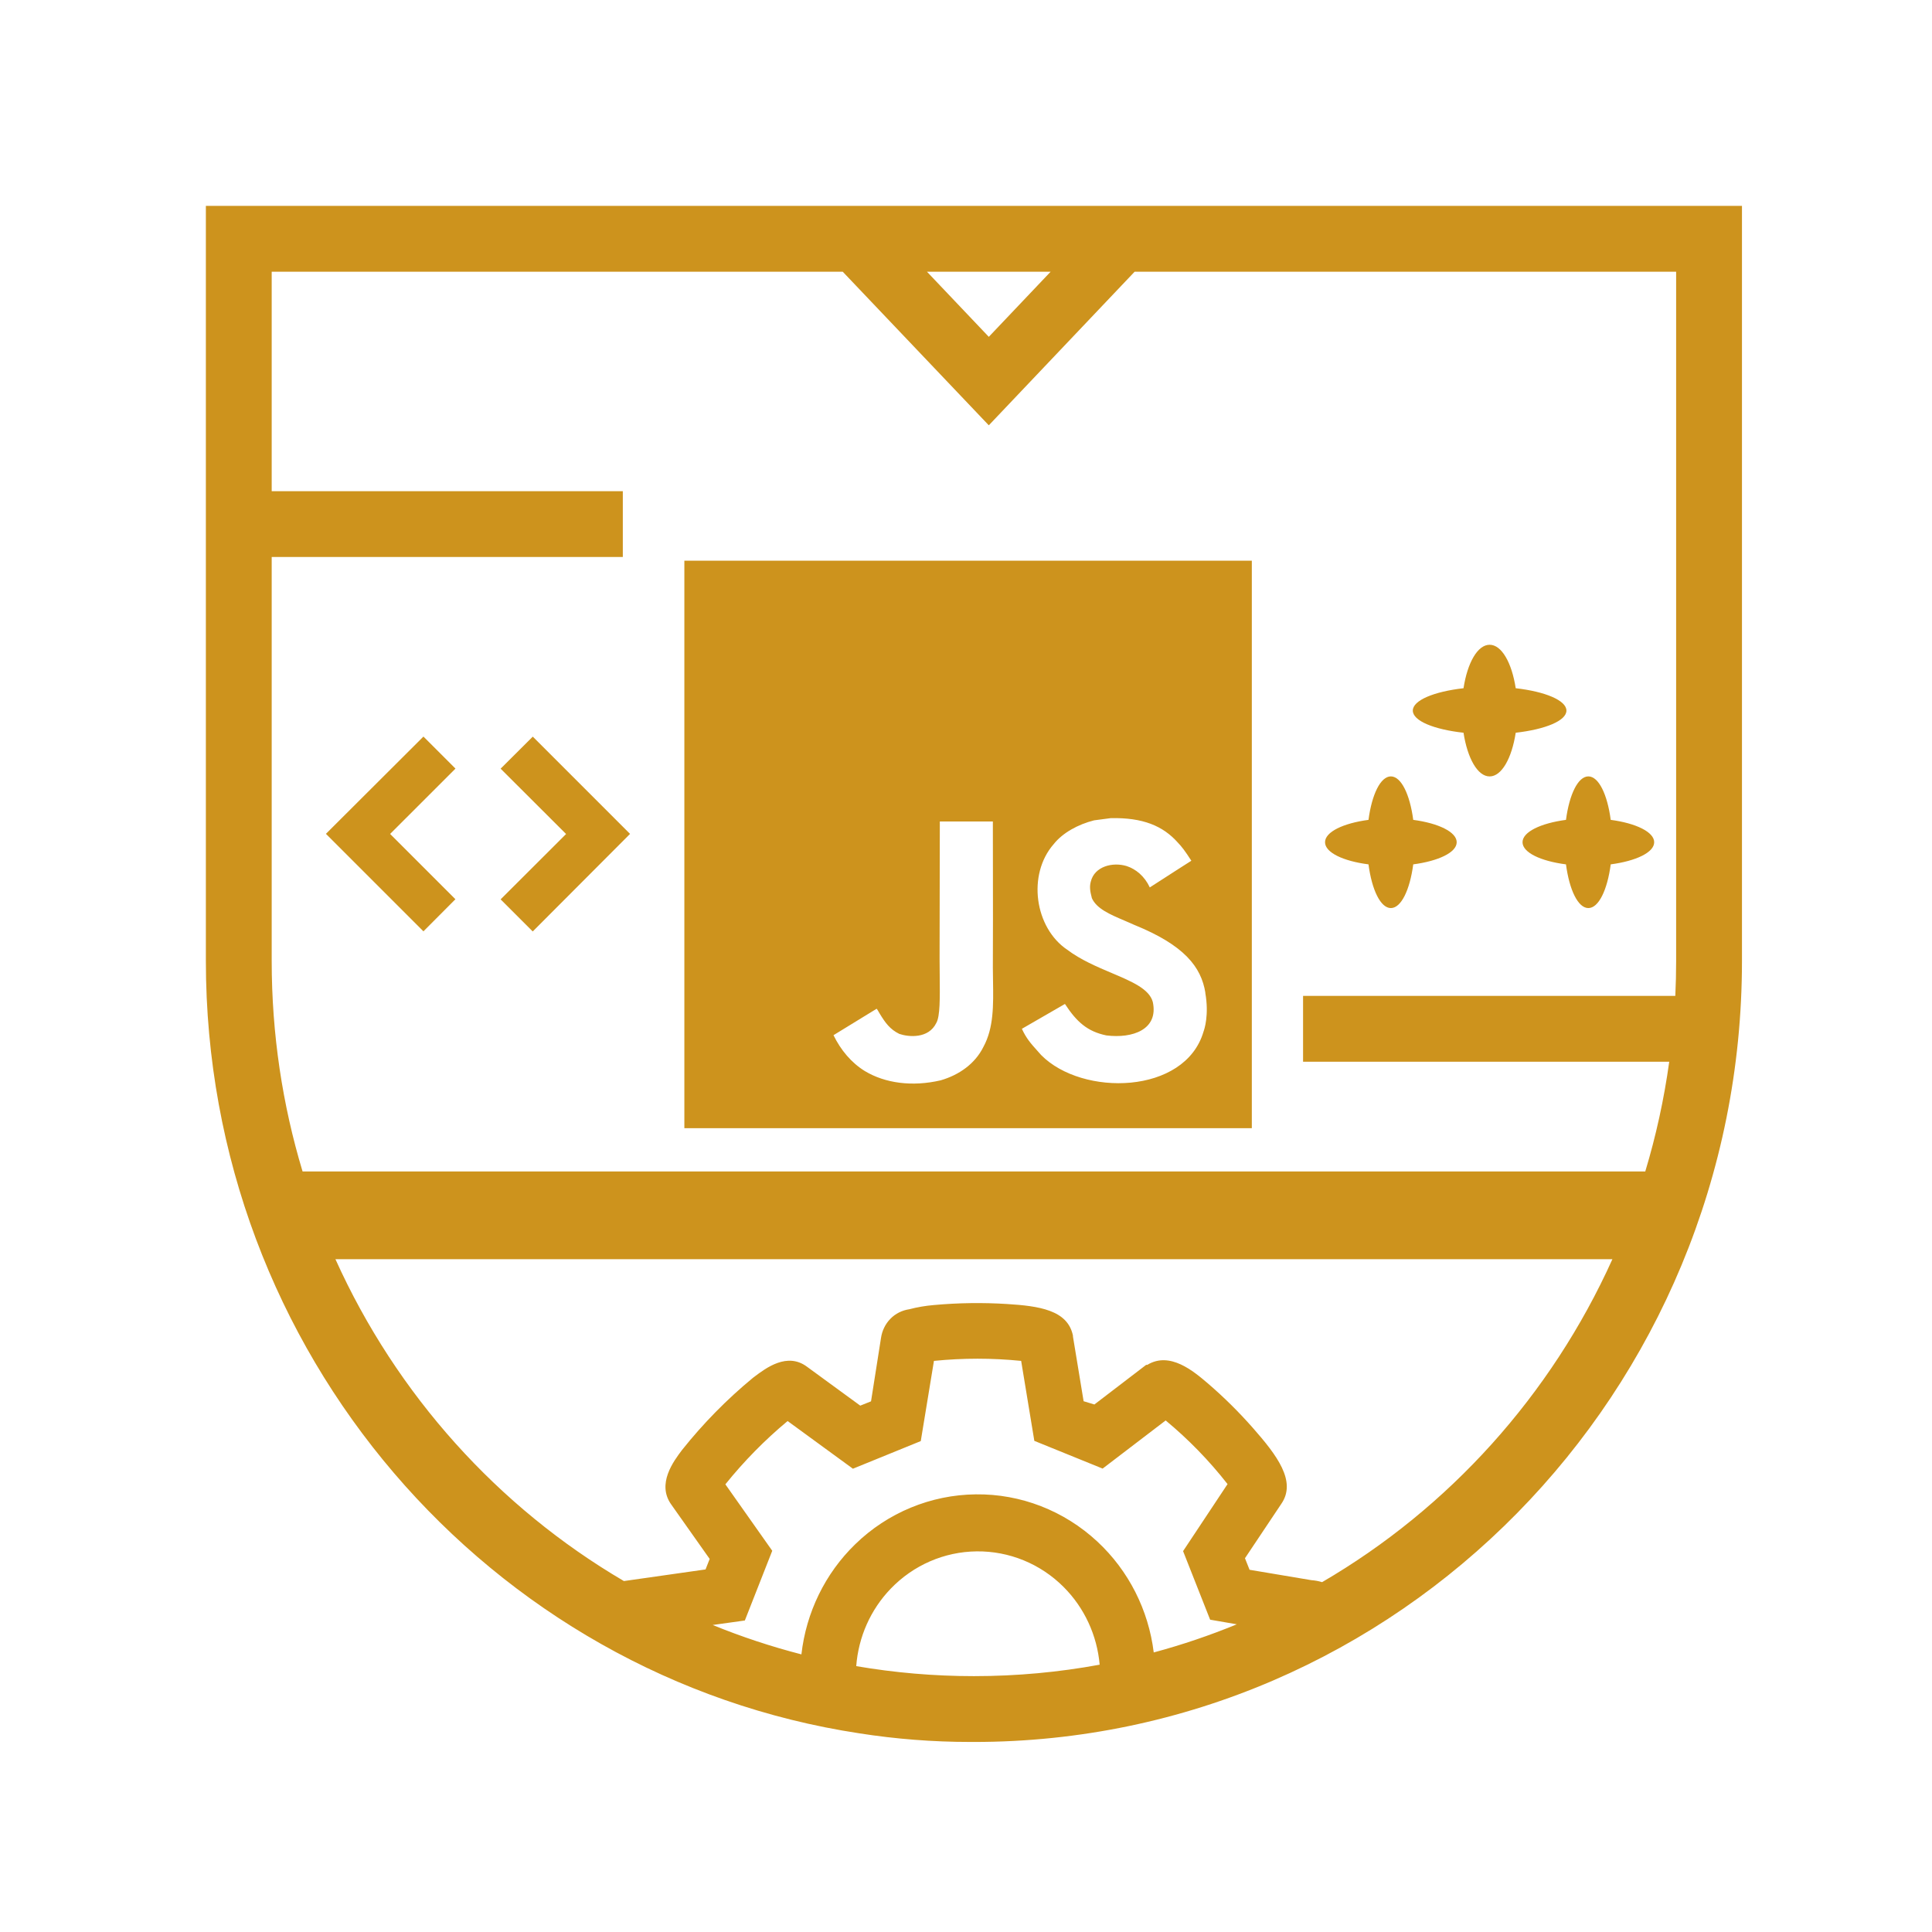 <svg width="122" height="122" viewBox="0 0 122 122" fill="none" xmlns="http://www.w3.org/2000/svg">
<path fill-rule="evenodd" clip-rule="evenodd" d="M13 13V17.157V60.684C13 85.422 30.911 105.904 54.266 109.455C56.567 109.815 58.905 109.999 61.263 109.999H61.265C61.344 110 61.422 110 61.5 110C88.287 110 110 87.921 110 60.684V17.157V13H105.843H76.645H50.414H17.157H13ZM45.004 102.613C46.816 103.353 48.687 103.974 50.607 104.469C50.905 101.828 52.101 99.362 54.004 97.515C56.052 95.52 58.78 94.394 61.617 94.364C64.454 94.328 67.197 95.395 69.295 97.346C71.268 99.18 72.525 101.664 72.855 104.347C74.65 103.864 76.401 103.269 78.1 102.57L76.416 102.278L74.708 97.949L77.516 93.716C76.358 92.237 75.048 90.89 73.608 89.697L69.628 92.737L65.315 90.986L64.483 85.936C62.652 85.752 60.807 85.752 58.976 85.936L58.144 91L53.859 92.745L49.735 89.734C48.294 90.934 46.977 92.274 45.805 93.731L48.765 97.927L47.035 102.329L45.004 102.613ZM61.5 105.843C64.209 105.843 66.863 105.595 69.44 105.12C69.279 103.265 68.473 101.518 67.153 100.202C65.691 98.744 63.723 97.942 61.675 97.964C59.627 97.986 57.68 98.832 56.248 100.319C54.972 101.644 54.206 103.376 54.069 105.211C56.486 105.626 58.969 105.843 61.5 105.843ZM82.806 99.782C83.035 99.798 83.264 99.839 83.486 99.908C91.492 95.245 97.941 88.111 101.818 79.516H21.182C25.04 88.07 31.445 95.175 39.397 99.839L44.553 99.105L44.814 98.442L42.397 95.019C41.447 93.71 42.536 92.269 43.067 91.565L43.077 91.552C44.408 89.881 45.906 88.358 47.549 87.003L47.625 86.946C48.367 86.385 49.706 85.372 50.958 86.304L54.323 88.762L55.003 88.49L55.632 84.493C55.698 84.037 55.9 83.61 56.226 83.278C56.544 82.947 56.971 82.741 57.42 82.675C57.926 82.542 58.447 82.454 58.968 82.41C60.503 82.27 62.051 82.248 63.586 82.344C65.597 82.469 67.428 82.719 67.754 84.346V84.397L68.427 88.483L69.107 88.689L72.378 86.186H72.45C73.876 85.317 75.374 86.591 76.271 87.356C77.284 88.225 78.233 89.167 79.115 90.168C80.628 91.891 81.901 93.547 80.903 94.975L78.616 98.398L78.906 99.127L82.806 99.782ZM19.106 73.973H103.894C104.57 71.733 105.079 69.419 105.407 67.044H82.285V62.887H105.791C105.825 62.157 105.843 61.422 105.843 60.684V17.157H71.649L62.44 26.857L53.215 17.157H17.157V31.016H39.329V35.173H17.157V60.684C17.157 65.312 17.839 69.774 19.106 73.973ZM66.345 17.157L62.44 21.27L58.534 17.157H66.345ZM28.758 56.784L28.762 56.788V56.78L28.758 56.784ZM24.635 52.661L28.758 56.784L26.739 58.811L20.582 52.654L26.739 46.512L28.762 48.535L24.635 52.661ZM33.644 58.815L39.786 52.658L33.644 46.516L31.613 48.539L35.747 52.665L31.613 56.792L33.644 58.822V58.815ZM79.049 35.406H43.215V71.24H79.049V35.406ZM71.631 58.406C74.79 59.688 75.853 61.059 76.117 62.694L76.109 62.686C76.359 64.094 76.051 65.002 75.999 65.142C74.834 69.129 68.34 69.254 65.745 66.622C65.664 66.53 65.588 66.445 65.515 66.363C65.1 65.901 64.809 65.577 64.529 64.966C65.447 64.438 66.354 63.915 67.248 63.397C67.981 64.519 68.655 65.134 69.865 65.384C71.514 65.589 73.17 65.017 72.796 63.273C72.576 62.449 71.479 61.984 70.201 61.443L70.201 61.443L70.2 61.443C69.272 61.049 68.249 60.616 67.394 59.974C65.335 58.589 64.851 55.225 66.544 53.297C67.109 52.586 68.076 52.059 69.088 51.802C69.264 51.78 69.439 51.756 69.615 51.732C69.791 51.709 69.967 51.685 70.143 51.663C72.166 51.619 73.434 52.154 74.365 53.194C74.621 53.458 74.834 53.737 75.23 54.353C74.932 54.543 74.717 54.68 74.529 54.8L74.528 54.8L74.528 54.8L74.528 54.8C74.034 55.115 73.725 55.312 72.606 56.038C72.276 55.327 71.726 54.88 71.147 54.69C70.253 54.419 69.117 54.712 68.882 55.665C68.802 55.958 68.817 56.229 68.948 56.713C69.245 57.383 70.097 57.746 70.994 58.127C71.206 58.218 71.421 58.309 71.631 58.406ZM59.347 51.875H62.696V51.883C62.696 52.912 62.698 53.94 62.7 54.967C62.703 57.018 62.706 59.064 62.696 61.111C62.697 61.385 62.702 61.656 62.706 61.922C62.731 63.484 62.754 64.9 62.103 66.102C61.575 67.172 60.563 67.883 59.398 68.22C57.602 68.638 55.887 68.403 54.612 67.634C53.754 67.106 53.087 66.3 52.633 65.369L55.359 63.698C55.381 63.712 55.455 63.837 55.55 64.006C55.902 64.585 56.202 65.002 56.789 65.288C57.368 65.486 58.636 65.611 59.127 64.592C59.367 64.177 59.354 63.014 59.34 61.626C59.336 61.275 59.332 60.91 59.332 60.539C59.332 59.091 59.336 57.649 59.339 56.207L59.339 56.198C59.343 54.759 59.347 53.32 59.347 51.875ZM87.829 57.342C87.178 57.342 86.629 56.193 86.416 54.582C84.821 54.377 83.672 53.836 83.672 53.184C83.672 52.533 84.821 51.984 86.416 51.772C86.629 50.162 87.178 49.027 87.829 49.027C88.48 49.027 89.029 50.162 89.242 51.772C90.837 51.984 91.986 52.54 91.986 53.184C91.986 53.829 90.837 54.37 89.242 54.582C89.029 56.193 88.48 57.342 87.829 57.342ZM98.887 54.582C99.099 56.193 99.648 57.342 100.3 57.342C100.951 57.342 101.5 56.193 101.712 54.582C103.308 54.37 104.457 53.829 104.457 53.184C104.457 52.54 103.308 51.984 101.712 51.772C101.5 50.162 100.951 49.027 100.3 49.027C99.648 49.027 99.099 50.162 98.887 51.772C97.292 51.984 96.143 52.533 96.143 53.184C96.143 53.836 97.292 54.377 98.887 54.582ZM94.065 49.029C93.305 49.029 92.665 47.88 92.417 46.27C90.555 46.065 89.215 45.523 89.215 44.872C89.215 44.221 90.555 43.672 92.417 43.459C92.665 41.849 93.305 40.715 94.065 40.715C94.825 40.715 95.465 41.849 95.713 43.459C97.574 43.672 98.915 44.228 98.915 44.872C98.915 45.516 97.574 46.058 95.713 46.27C95.465 47.88 94.825 49.029 94.065 49.029Z" fill="#CD931D"/>
</svg>
